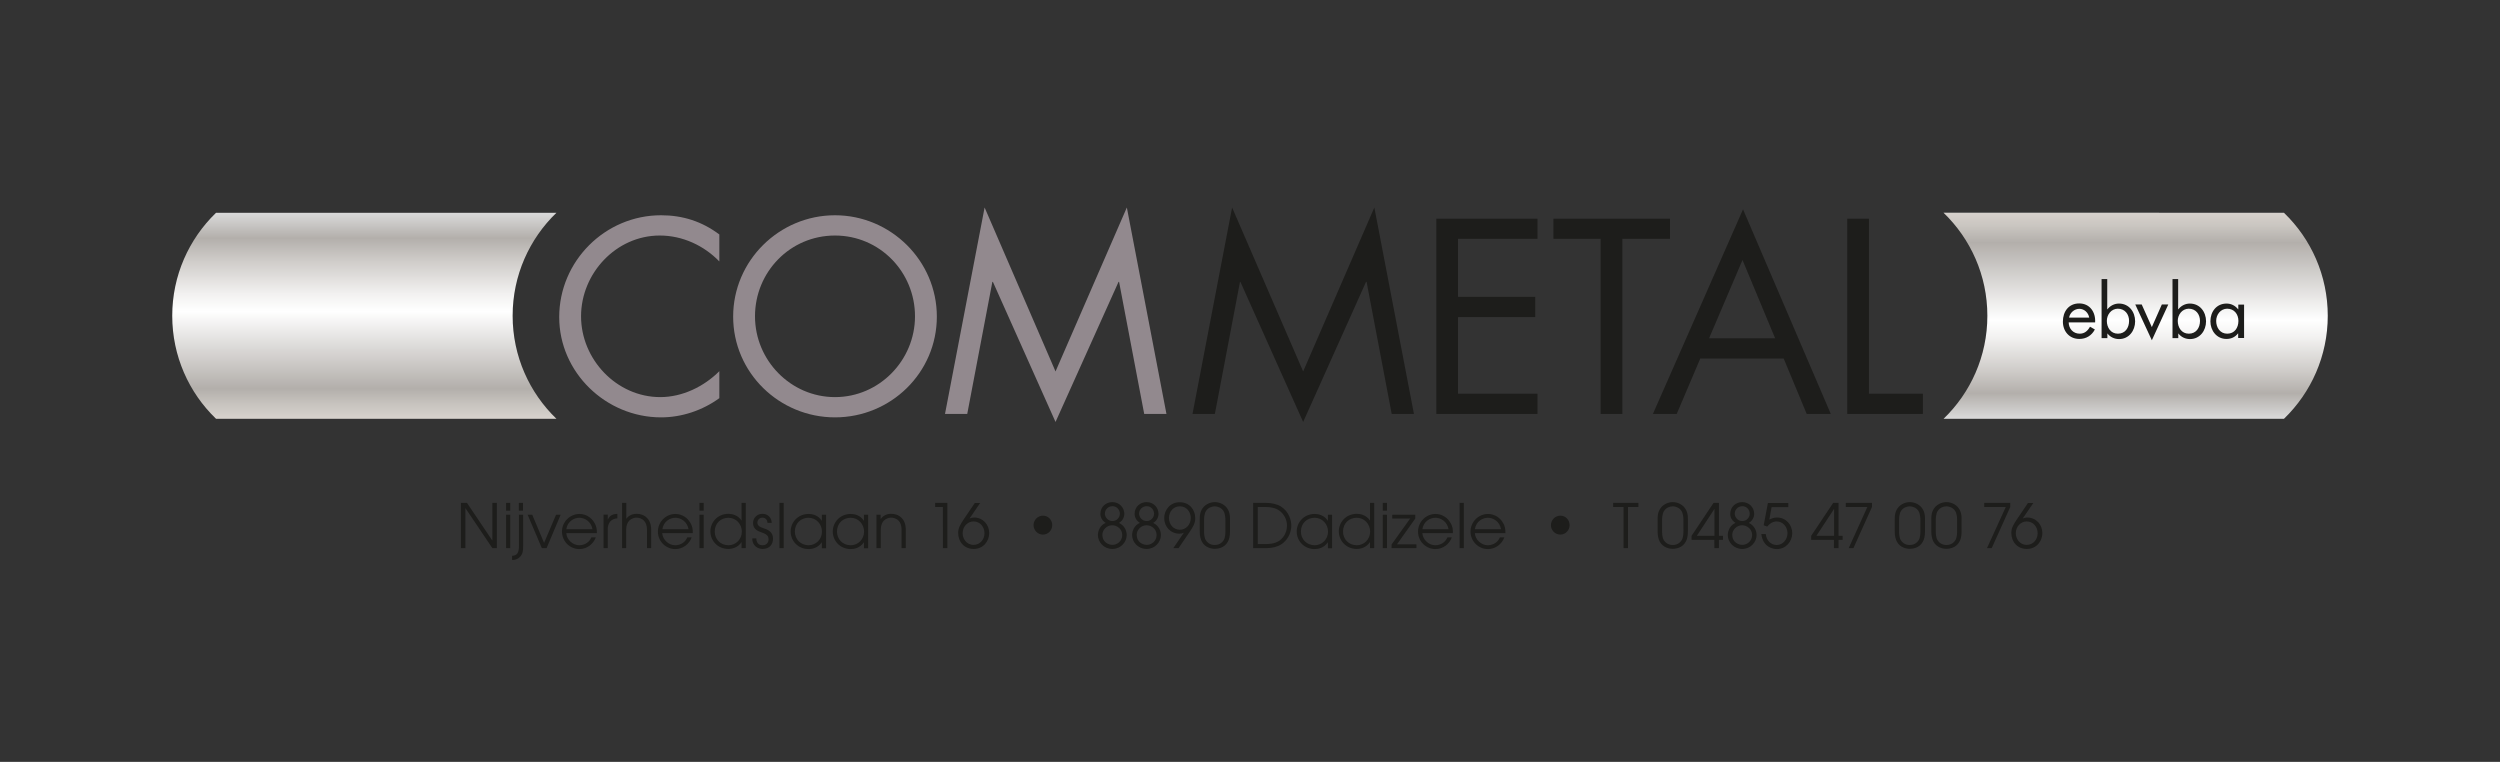 <?xml version="1.0" encoding="utf-8"?>
<!-- Generator: Adobe Illustrator 28.1.0, SVG Export Plug-In . SVG Version: 6.00 Build 0)  -->
<svg version="1.1" id="Laag_1" xmlns="http://www.w3.org/2000/svg" xmlns:xlink="http://www.w3.org/1999/xlink" x="0px" y="0px"
	 viewBox="0 0 1900 579" style="enable-background:new 0 0 1900 579;" xml:space="preserve">
<rect x="0" y="0" width="1900" height="579" fill="#333333" stroke="none"/>
<style type="text/css">
	.st0{clip-path:url(#SVGID_00000134209186743804801540000016569160331008218793_);}
	
		.st1{clip-path:url(#SVGID_00000031902420532864531020000014661482725694686091_);fill:url(#SVGID_00000172425633889622307880000000143882608298947775_);}
	.st2{clip-path:url(#SVGID_00000029021547729352814940000014287591188596369070_);fill:#1D1D1B;}
	.st3{clip-path:url(#SVGID_00000029021547729352814940000014287591188596369070_);fill:#92898E;}
	
		.st4{clip-path:url(#SVGID_00000041283314839188389960000009096803099209014709_);fill:url(#SVGID_00000005979199412917623430000006527421604737362870_);}
	.st5{clip-path:url(#SVGID_00000049205123395062402120000014266068740480126097_);fill:#1D1D1B;}
</style>
<g>
	<g>
		<defs>
			<rect id="SVGID_1_" x="71.3" y="69.8" width="1757.5" height="439.4"/>
		</defs>
		<clipPath id="SVGID_00000029023545427606959710000010899497741914729390_">
			<use xlink:href="#SVGID_1_"  style="overflow:visible;"/>
		</clipPath>
		<g style="clip-path:url(#SVGID_00000029023545427606959710000010899497741914729390_);">
			<defs>
				<path id="SVGID_00000030477104232993741760000011389620641667011992_" d="M1477.1,161.7c20.5,19.8,33.3,47.5,33.3,78.3
					s-12.8,58.5-33.3,78.3h258.7c0.1-0.1,0.1-0.1,0.2-0.2c20.4-19.8,33.1-47.5,33.1-78.1c0-30.7-12.7-58.4-33.1-78.1
					c-0.1-0.1-0.1-0.1-0.2-0.2H1477.1z"/>
			</defs>
			<clipPath id="SVGID_00000062876501466685910970000013405194435325332881_">
				<use xlink:href="#SVGID_00000030477104232993741760000011389620641667011992_"  style="overflow:visible;"/>
			</clipPath>
			
				<linearGradient id="SVGID_00000125584812986449471760000009225838206369953708_" gradientUnits="userSpaceOnUse" x1="-6.041" y1="601.219" x2="-2.941" y2="601.219" gradientTransform="matrix(0 50.521 50.521 0 -28750.84 466.908)">
				<stop  offset="0" style="stop-color:#EEEBE9"/>
				<stop  offset="0" style="stop-color:#E2DEDA"/>
				<stop  offset="0" style="stop-color:#D7D2CD"/>
				<stop  offset="6.975690e-02" style="stop-color:#C8C4BF"/>
				<stop  offset="0.146" style="stop-color:#B3AFAB"/>
				<stop  offset="0.522" style="stop-color:#FFFFFF"/>
				<stop  offset="0.606" style="stop-color:#F2F1F0"/>
				<stop  offset="0.766" style="stop-color:#CFCCC9"/>
				<stop  offset="0.876" style="stop-color:#B3AFAB"/>
				<stop  offset="1" style="stop-color:#DADADA"/>
				<stop  offset="1" style="stop-color:#B2B2B2"/>
			</linearGradient>
			
				<rect x="1477.1" y="161.7" style="clip-path:url(#SVGID_00000062876501466685910970000013405194435325332881_);fill:url(#SVGID_00000125584812986449471760000009225838206369953708_);" width="292" height="156.6"/>
		</g>
		<g style="clip-path:url(#SVGID_00000029023545427606959710000010899497741914729390_);">
			<defs>
				<rect id="SVGID_00000023970907932217279000000006086984575366431933_" x="130.9" y="157.7" width="1638.2" height="163"/>
			</defs>
			<clipPath id="SVGID_00000115489023591583152190000008612719873261076140_">
				<use xlink:href="#SVGID_00000023970907932217279000000006086984575366431933_"  style="overflow:visible;"/>
			</clipPath>
			<path style="clip-path:url(#SVGID_00000115489023591583152190000008612719873261076140_);fill:#1D1D1B;" d="M1572.2,245.1
				c0.1,4.7,3.4,8.5,8.4,8.5c3.7,0,6.1-2.2,7.8-5.3l3.7,2.1c-2.4,4.6-6.6,7.2-11.8,7.2c-7.6,0-12.5-5.8-12.5-13.2
				c0-7.6,4.4-13.8,12.4-13.8c8.2,0,12.6,6.8,12.1,14.4H1572.2z M1587.8,241.4c-0.6-3.7-3.7-6.7-7.5-6.7c-3.8,0-7.2,3-7.8,6.7
				H1587.8z"/>
			<path style="clip-path:url(#SVGID_00000115489023591583152190000008612719873261076140_);fill:#1D1D1B;" d="M1597.1,212.1h4.4v23
				h0.1c2.1-2.7,5.3-4.4,8.8-4.4c7.6,0,12.3,6.3,12.3,13.5c0,7.1-4.7,13.5-12.2,13.5c-3.5,0-6.7-1.5-8.8-4.2h-0.1v3.5h-4.4V212.1z
				 M1601.2,243.9c0,5,2.9,9.7,8.4,9.7c5.6,0,8.5-4.5,8.5-9.7c0-5.1-3.2-9.3-8.6-9.3C1604.5,234.7,1601.2,239.1,1601.2,243.9"/>
			<polygon style="clip-path:url(#SVGID_00000115489023591583152190000008612719873261076140_);fill:#1D1D1B;" points="
				1635.4,248.6 1643,231.4 1647.9,231.4 1635.4,258.6 1622.8,231.4 1627.7,231.4 			"/>
			<path style="clip-path:url(#SVGID_00000115489023591583152190000008612719873261076140_);fill:#1D1D1B;" d="M1651,212.1h4.4v23
				h0.1c2.1-2.7,5.3-4.4,8.8-4.4c7.6,0,12.3,6.3,12.3,13.5c0,7.1-4.7,13.5-12.2,13.5c-3.5,0-6.7-1.5-8.8-4.2h-0.1v3.5h-4.4V212.1z
				 M1655.1,243.9c0,5,2.9,9.7,8.4,9.7c5.6,0,8.5-4.5,8.5-9.7c0-5.1-3.2-9.3-8.6-9.3C1658.4,234.7,1655.1,239.1,1655.1,243.9"/>
			<path style="clip-path:url(#SVGID_00000115489023591583152190000008612719873261076140_);fill:#1D1D1B;" d="M1705.4,256.9h-4.4
				v-3.5h-0.1c-2.2,2.8-5.2,4.2-8.8,4.2c-7.5,0-12.2-6.4-12.2-13.4c0-7.3,4.6-13.5,12.3-13.5c3.5,0,6.6,1.6,8.8,4.4h0.1v-3.6h4.4
				V256.9z M1684.3,243.9c0,5,2.9,9.7,8.4,9.7c5.6,0,8.5-4.5,8.5-9.7c0-5.1-3.2-9.3-8.6-9.3C1687.6,234.7,1684.3,239.1,1684.3,243.9
				"/>
			<path style="clip-path:url(#SVGID_00000115489023591583152190000008612719873261076140_);fill:#92898E;" d="M546.7,198.7
				c-11.8-12.2-28.1-19.7-45.3-19.7c-33.1,0-59.8,28.7-59.8,61.4c0,32.7,27,61.4,60.2,61.4c16.7,0,33.1-7.9,44.9-19.7v20.5
				c-12.8,9.3-28.5,14.6-44.3,14.6c-41.9,0-77.4-34.1-77.4-76.2c0-42.5,34.8-77.4,77.4-77.4c16.5,0,31.1,4.7,44.3,14.6V198.7z"/>
			<path style="clip-path:url(#SVGID_00000115489023591583152190000008612719873261076140_);fill:#92898E;" d="M712,240.6
				c0,42.7-35,76.6-77.4,76.6c-42.3,0-77.4-33.9-77.4-76.6c0-42.5,35-77,77.4-77C676.9,163.6,712,198.1,712,240.6 M573.8,240.4
				c0,33.5,27.2,61.4,60.8,61.4c33.7,0,60.8-28,60.8-61.4c0-33.7-26.8-61.4-60.8-61.4C600.5,179,573.8,206.7,573.8,240.4"/>
			<polygon style="clip-path:url(#SVGID_00000115489023591583152190000008612719873261076140_);fill:#92898E;" points="748.3,157.7 
				802.2,282.3 856.4,157.7 886.5,314.6 869.6,314.6 850.5,214.2 850.1,214.2 802.2,320.7 754.6,214.2 754.2,214.2 735.1,314.6 
				718.2,314.6 			"/>
			<polygon style="clip-path:url(#SVGID_00000115489023591583152190000008612719873261076140_);fill:#1D1D1B;" points="936.4,157.7 
				990.4,282.3 1044.5,157.7 1074.6,314.6 1057.7,314.6 1038.6,214.2 1038.2,214.2 990.4,320.7 942.7,214.2 942.4,214.2 
				923.3,314.6 906.3,314.6 			"/>
			<polygon style="clip-path:url(#SVGID_00000115489023591583152190000008612719873261076140_);fill:#1D1D1B;" points="
				1091.6,166.2 1168.5,166.2 1168.5,181.5 1108.1,181.5 1108.1,225.6 1166.8,225.6 1166.8,241 1108.1,241 1108.1,299.2 
				1168.5,299.2 1168.5,314.6 1091.6,314.6 			"/>
			<polygon style="clip-path:url(#SVGID_00000115489023591583152190000008612719873261076140_);fill:#1D1D1B;" points="1233,314.6 
				1216.5,314.6 1216.5,181.5 1180.6,181.5 1180.6,166.2 1269.2,166.2 1269.2,181.5 1233,181.5 			"/>
			<path style="clip-path:url(#SVGID_00000115489023591583152190000008612719873261076140_);fill:#1D1D1B;" d="M1292.2,272.5
				l-17.9,42.1h-18.1l68.5-155.5l66.7,155.5h-18.3l-17.5-42.1H1292.2z M1324.3,197.6l-25.4,59.5h50.2L1324.3,197.6z"/>
			<polygon style="clip-path:url(#SVGID_00000115489023591583152190000008612719873261076140_);fill:#1D1D1B;" points="
				1420.4,299.2 1461.4,299.2 1461.4,314.6 1403.9,314.6 1403.9,166.2 1420.4,166.2 			"/>
		</g>
		<g style="clip-path:url(#SVGID_00000029023545427606959710000010899497741914729390_);">
			<defs>
				<path id="SVGID_00000141415938783092796840000002414438341807949740_" d="M164.2,161.7c-0.1,0.1-0.1,0.1-0.2,0.2
					c-20.4,19.8-33.1,47.5-33.1,78.1c0,30.7,12.7,58.4,33.1,78.1c0.1,0.1,0.1,0.1,0.2,0.2h258.7c-20.5-19.8-33.3-47.5-33.3-78.3
					s12.8-58.5,33.3-78.3H164.2z"/>
			</defs>
			<clipPath id="SVGID_00000011020119230977598160000007294806490836780673_">
				<use xlink:href="#SVGID_00000141415938783092796840000002414438341807949740_"  style="overflow:visible;"/>
			</clipPath>
			
				<linearGradient id="SVGID_00000135665764971738890570000010168419529928445578_" gradientUnits="userSpaceOnUse" x1="3.941" y1="574.832" x2="7.041" y2="574.832" gradientTransform="matrix(0 -50.52 -50.52 0 29317.438 517.428)">
				<stop  offset="0" style="stop-color:#EEEBE9"/>
				<stop  offset="0" style="stop-color:#E2DEDA"/>
				<stop  offset="0" style="stop-color:#D7D2CD"/>
				<stop  offset="6.975690e-02" style="stop-color:#C8C4BF"/>
				<stop  offset="0.146" style="stop-color:#B3AFAB"/>
				<stop  offset="0.522" style="stop-color:#FFFFFF"/>
				<stop  offset="0.606" style="stop-color:#F2F1F0"/>
				<stop  offset="0.766" style="stop-color:#CFCCC9"/>
				<stop  offset="0.876" style="stop-color:#B3AFAB"/>
				<stop  offset="1" style="stop-color:#DADADA"/>
				<stop  offset="1" style="stop-color:#B2B2B2"/>
			</linearGradient>
			
				<rect x="130.9" y="161.7" style="clip-path:url(#SVGID_00000011020119230977598160000007294806490836780673_);fill:url(#SVGID_00000135665764971738890570000010168419529928445578_);" width="292" height="156.6"/>
		</g>
		<g style="clip-path:url(#SVGID_00000029023545427606959710000010899497741914729390_);">
			<defs>
				<rect id="SVGID_00000183965163033011368340000001814847123825512381_" x="71.3" y="69.8" width="1757.5" height="439.4"/>
			</defs>
			<clipPath id="SVGID_00000018919451765374313510000007332323748498718862_">
				<use xlink:href="#SVGID_00000183965163033011368340000001814847123825512381_"  style="overflow:visible;"/>
			</clipPath>
			<path style="clip-path:url(#SVGID_00000018919451765374313510000007332323748498718862_);fill:#1D1D1B;" d="M1532,405.3
				c0-5.4,4-9,8.3-9c4.9,0,8.3,4.1,8.3,8.9c0,4.9-3.4,8.9-8.3,8.9C1534.7,414.1,1532,409.1,1532,405.3 M1541.3,382.2l-8.6,12.7
				c-2.1,3.2-4.1,6.1-4.1,10.1c0,6.7,4.5,12.2,11.8,12.2c7.5,0,11.8-6.1,11.8-12c0-6.6-4.8-11.9-11.6-11.9c-1.1,0-2.2,0.3-3.2,0.7
				l-0.1,0l8-11.7H1541.3z M1510.1,416.6h3.6l14.1-31.3v-3.1H1508v3.1h16.4L1510.1,416.6z M1487.4,403.6c0,1.1,0,4.9-1.3,6.9
				c-1.6,2.5-4,3.7-6.8,3.7c-2.8,0-5.2-1.2-6.8-3.7c-1.3-2-1.3-5.8-1.3-6.9v-8.7c0-0.3,0-4.4,1.5-6.6c1.5-2.4,4.4-3.5,6.6-3.5
				s5.1,1.1,6.6,3.5c1.5,2.2,1.5,6.3,1.5,6.6V403.6z M1490.8,394c0-2.6-0.5-4.7-1.3-6.3c-2.1-4.2-6.5-6.1-10.2-6.1
				c-3.7,0-8.1,1.9-10.2,6.1c-0.8,1.6-1.3,3.7-1.3,6.3v10c0,3.4,0.7,6,1.7,7.8c2.5,4.4,7.1,5.3,9.8,5.3c2.7,0,7.4-0.9,9.8-5.3
				c1.1-1.8,1.7-4.4,1.7-7.8V394z M1459.5,403.6c0,1.1,0,4.9-1.3,6.9c-1.6,2.5-4,3.7-6.8,3.7c-2.8,0-5.2-1.2-6.8-3.7
				c-1.3-2-1.3-5.8-1.3-6.9v-8.7c0-0.3,0-4.4,1.5-6.6c1.5-2.4,4.4-3.5,6.6-3.5c2.2,0,5.1,1.1,6.6,3.5c1.5,2.2,1.5,6.3,1.5,6.6V403.6
				z M1463,394c0-2.6-0.5-4.7-1.3-6.3c-2.1-4.2-6.5-6.1-10.2-6.1c-3.7,0-8.1,1.9-10.2,6.1c-0.8,1.6-1.3,3.7-1.3,6.3v10
				c0,3.4,0.7,6,1.7,7.8c2.5,4.4,7.1,5.3,9.8,5.3c2.7,0,7.4-0.9,9.8-5.3c1.1-1.8,1.7-4.4,1.7-7.8V394z M1405,416.6h3.6l14.1-31.3
				v-3.1h-19.9v3.1h16.4L1405,416.6z M1380.5,407.2l13.3-20.3h0.1v20.3H1380.5z M1393.9,416.6h3.4v-6.3h3.1v-3.1h-3.1v-25h-4.1
				l-16.7,25v3.1h17.3V416.6z M1340.4,399.2l2.7,1c1.8-2.3,4.3-3.9,7.2-3.9c4.5,0,8.2,3.9,8.2,9c0,4.5-3.4,8.9-8.2,8.9
				c-4.1,0-7.8-3.1-8.3-8.3h-3.4c1.3,10.1,9,11.4,11.8,11.4c6.9,0,11.7-5.8,11.7-12c0-6.7-5-12-11.5-12c-2.8,0-4.7,1-5.9,1.6
				l1.7-9.5h12.7v-3.1h-15.5L1340.4,399.2z M1318.4,390.4c0-3,2.4-5.7,5.8-5.7c3.5,0,5.6,3,5.6,5.7c0,2.9-2.4,5.6-5.6,5.6
				C1320.4,396,1318.4,392.8,1318.4,390.4 M1316.5,406.5c0-3.8,3.4-7.3,7.5-7.3c3.3,0,7.6,2.5,7.6,7.4c0,4.9-4.1,7.5-7.4,7.5
				C1321.1,414.1,1316.5,412,1316.5,406.5 M1319,397.4c-4,1.6-5.9,5.9-5.9,9.2c0,5.5,4.6,10.6,11,10.6c6.3,0,10.9-5.1,10.9-10.6
				c0-2.8-1.3-7-5.9-9.2c3.7-2,4.1-6,4.1-6.7c0-5.2-4-9.1-9.1-9.1c-4.7,0-9.1,3.4-9.1,8.9C1314.9,393,1316.1,395.6,1319,397.4
				 M1289.6,407.2l13.3-20.3h0.1v20.3H1289.6z M1303,416.6h3.4v-6.3h3.1v-3.1h-3.1v-25h-4.1l-16.7,25v3.1h17.3V416.6z M1279.4,403.6
				c0,1.1,0,4.9-1.3,6.9c-1.6,2.5-4,3.7-6.8,3.7c-2.8,0-5.2-1.2-6.8-3.7c-1.3-2-1.3-5.8-1.3-6.9v-8.7c0-0.3,0-4.4,1.5-6.6
				c1.5-2.4,4.4-3.5,6.6-3.5c2.2,0,5.1,1.1,6.6,3.5c1.5,2.2,1.5,6.3,1.5,6.6V403.6z M1282.8,394c0-2.6-0.5-4.7-1.3-6.3
				c-2.1-4.2-6.5-6.1-10.2-6.1c-3.7,0-8.1,1.9-10.2,6.1c-0.8,1.6-1.3,3.7-1.3,6.3v10c0,3.4,0.7,6,1.7,7.8c2.5,4.4,7.1,5.3,9.8,5.3
				c2.7,0,7.4-0.9,9.8-5.3c1.1-1.8,1.7-4.4,1.7-7.8V394z M1233.9,416.6h3.4v-31.3h7.9v-3.1H1226v3.1h7.9V416.6z M1185.9,391.9
				c-4.1,0-7.2,3.4-7.2,7.2c0,3.9,3.2,7.2,7.1,7.2c3.9,0,7.1-3.2,7.1-7.2C1192.9,395.1,1189.8,391.9,1185.9,391.9 M1120.9,402.2
				c0.9-6,5.9-8.7,9.9-8.7c4,0,8.9,2.7,10,8.7H1120.9z M1144.1,405.1c0.1-2.5-0.2-5.3-2-8c-1.8-3.2-5.8-6.5-11.3-6.5
				c-7.4,0.1-13.2,6.2-13.2,13.4c0,7.5,6.1,13.3,13.2,13.3c5.9,0,10.7-3.9,12.5-8.9h-3.4c-1.2,3.2-4.5,5.9-9.1,6
				c-5,0-9.6-4.2-9.9-9.2H1144.1z M1109.3,416.6h3.2v-34.4h-3.2V416.6z M1081,402.2c0.9-6,5.9-8.7,9.9-8.7c4,0,8.9,2.7,10,8.7H1081z
				 M1104.2,405.1c0.1-2.5-0.2-5.3-2-8c-1.8-3.2-5.8-6.5-11.3-6.5c-7.4,0.1-13.2,6.2-13.2,13.4c0,7.5,6.1,13.3,13.2,13.3
				c5.9,0,10.7-3.9,12.5-8.9h-3.4c-1.2,3.2-4.5,5.9-9.1,6c-5,0-9.6-4.2-9.9-9.2H1104.2z M1057.7,416.6h18.8v-2.9h-14.8l13.9-19.6
				v-2.9h-17.5v2.9h13.6l-14.1,19.7V416.6z M1050.9,388.1h3.2v-5.9h-3.2V388.1z M1050.9,416.6h3.2v-25.4h-3.2V416.6z M1020.7,404
				c0-6.5,4.8-10.5,10.4-10.5c5.9,0,10.2,4.9,10.2,10.5c0,6-4.7,10.4-10.2,10.4C1024.9,414.3,1020.7,409.7,1020.7,404 M1044.4,382.2
				h-3.2v13.3h-0.1c-2.7-4-7.1-5-9.9-5c-8.3,0-13.7,6.5-13.7,13.3c0,7.3,5.7,13.4,13.7,13.4c2.7,0,7.2-1,9.9-5.1h0.1v4.5h3.2V382.2z
				 M988.7,404c0-6.5,4.8-10.5,10.4-10.5c5.9,0,10.2,4.9,10.2,10.5c0,6-4.7,10.4-10.2,10.4C992.9,414.3,988.7,409.7,988.7,404
				 M1012.4,391.2h-3.2v4.5h-0.1c-2.7-4.2-7.2-5.1-9.9-5.1c-8.3,0-13.7,6.5-13.7,13.3c0,7.3,5.7,13.4,13.7,13.4
				c2.7,0,7.1-0.9,9.9-5.1h0.1v4.5h3.2V391.2z M955.9,385.3h5c5.1,0,8.3,0.7,11.3,2.7c3.6,2.6,5.9,6.8,5.9,11.4
				c0,6-3.3,9.6-5.4,11.3c-4,2.8-8.7,2.8-11.8,2.8h-5V385.3z M952.4,416.6h10c4.2,0,8.4-1,11.2-2.8c6.6-4.2,7.8-11.1,7.8-14.3
				c0-4.1-1.8-10.7-7.8-14.5c-2.8-1.8-7-2.8-11.2-2.8h-10V416.6z M931.3,403.6c0,1.1,0,4.9-1.3,6.9c-1.6,2.5-4,3.7-6.8,3.7
				c-2.8,0-5.2-1.2-6.8-3.7c-1.3-2-1.3-5.8-1.3-6.9v-8.7c0-0.3,0-4.4,1.5-6.6c1.5-2.4,4.4-3.5,6.6-3.5c2.2,0,5.1,1.1,6.6,3.5
				c1.5,2.2,1.5,6.3,1.5,6.6V403.6z M934.8,394c0-2.6-0.5-4.7-1.3-6.3c-2.1-4.2-6.5-6.1-10.2-6.1c-3.7,0-8.1,1.9-10.2,6.1
				c-0.8,1.6-1.3,3.7-1.3,6.3v10c0,3.4,0.7,6,1.7,7.8c2.5,4.4,7.1,5.3,9.8,5.3c2.7,0,7.4-0.9,9.8-5.3c1.1-1.8,1.7-4.4,1.7-7.8V394z
				 M905,393.6c0,5.4-4,9-8.3,9c-4.9,0-8.3-4.1-8.3-8.9c0-4.9,3.4-8.9,8.3-8.9C902.3,384.8,905,389.7,905,393.6 M895.7,416.6
				l8.6-12.6c2.1-3.2,4.1-6.1,4.1-10.1c0-6.7-4.5-12.2-11.8-12.2c-7.5,0-11.8,6.1-11.8,12c0,6.6,4.8,11.9,11.6,11.9
				c1.1,0,2.2-0.2,3.2-0.7l0.1,0l-8,11.7H895.7z M865.7,390.4c0-3,2.4-5.7,5.8-5.7c3.5,0,5.6,3,5.6,5.7c0,2.9-2.4,5.6-5.6,5.6
				C867.8,396,865.7,392.8,865.7,390.4 M863.9,406.5c0-3.8,3.3-7.3,7.5-7.3c3.3,0,7.6,2.5,7.6,7.4c0,4.9-4.1,7.5-7.4,7.5
				C868.4,414.1,863.9,412,863.9,406.5 M866.3,397.4c-4,1.6-5.9,5.9-5.9,9.2c0,5.5,4.6,10.6,11,10.6c6.3,0,10.9-5.1,10.9-10.6
				c0-2.8-1.3-7-5.9-9.2c3.7-2,4.1-6,4.1-6.7c0-5.2-4-9.1-9.1-9.1c-4.7,0-9.1,3.4-9.1,8.9C862.3,393,863.5,395.6,866.3,397.4
				 M839.7,390.4c0-3,2.4-5.7,5.8-5.7c3.5,0,5.6,3,5.6,5.7c0,2.9-2.4,5.6-5.6,5.6C841.8,396,839.7,392.8,839.7,390.4 M837.8,406.5
				c0-3.8,3.3-7.3,7.5-7.3c3.3,0,7.6,2.5,7.6,7.4c0,4.9-4.1,7.5-7.4,7.5C842.4,414.1,837.8,412,837.8,406.5 M840.3,397.4
				c-4,1.6-5.9,5.9-5.9,9.2c0,5.5,4.6,10.6,11,10.6c6.3,0,10.9-5.1,10.9-10.6c0-2.8-1.3-7-5.9-9.2c3.7-2,4.1-6,4.1-6.7
				c0-5.2-4-9.1-9.1-9.1c-4.7,0-9.1,3.4-9.1,8.9C836.3,393,837.5,395.6,840.3,397.4 M792.7,391.9c-4.1,0-7.2,3.4-7.2,7.2
				c0,3.9,3.2,7.2,7.1,7.2c3.9,0,7.1-3.2,7.1-7.2C799.7,395.1,796.6,391.9,792.7,391.9 M731.6,405.3c0-5.4,4-9,8.3-9
				c4.9,0,8.3,4.1,8.3,8.9c0,4.9-3.4,8.9-8.3,8.9C734.3,414.1,731.6,409.1,731.6,405.3 M740.9,382.2l-8.6,12.7
				c-2.1,3.2-4.1,6.1-4.1,10.1c0,6.7,4.5,12.2,11.8,12.2c7.5,0,11.8-6.1,11.8-12c0-6.6-4.8-11.9-11.6-11.9c-1.1,0-2.2,0.3-3.2,0.7
				l-0.1,0l8-11.7H740.9z M716.6,416.6h3.4v-34.4h-9.3v3.1h5.9V416.6z M666.2,416.6h3.2v-14c0-3.3,1-5.6,2.4-7
				c1.8-1.7,4.1-2.2,5.5-2.2s3.8,0.5,5.5,2.2c1.4,1.3,2.4,3.7,2.4,7v14h3.2v-14c0-4.2-1.3-7.1-3.2-9c-2.3-2.3-4.9-3.1-8-3.1
				c-4.3,0-6.8,2.4-7.8,3.9h-0.1v-3.2h-3.2V416.6z M636.1,404c0-6.5,4.8-10.5,10.4-10.5c5.9,0,10.2,4.9,10.2,10.5
				c0,6-4.7,10.4-10.2,10.4C640.3,414.3,636.1,409.7,636.1,404 M659.8,391.2h-3.2v4.5h-0.1c-2.7-4.2-7.2-5.1-9.9-5.1
				c-8.3,0-13.7,6.5-13.7,13.3c0,7.3,5.7,13.4,13.7,13.4c2.7,0,7.1-0.9,9.9-5.1h0.1v4.5h3.2V391.2z M604.1,404
				c0-6.5,4.8-10.5,10.4-10.5c5.9,0,10.2,4.9,10.2,10.5c0,6-4.7,10.4-10.2,10.4C608.3,414.3,604.1,409.7,604.1,404 M627.8,391.2
				h-3.2v4.5h-0.1c-2.7-4.2-7.2-5.1-9.9-5.1c-8.3,0-13.7,6.5-13.7,13.3c0,7.3,5.7,13.4,13.7,13.4c2.7,0,7.1-0.9,9.9-5.1h0.1v4.5h3.2
				V391.2z M592.4,416.6h3.2v-34.4h-3.2V416.6z M571.7,409.1c-0.1,5.7,4.3,8.1,7.8,8.1c5.4,0,8-3.5,8-7.9c0-5.3-4.3-6.9-7.3-7.9
				c-1.9-0.6-4.6-1.5-4.6-4.2c0-1.7,1.3-3.8,3.9-3.8c1.4,0,3.6,0.9,3.8,4h3.2c0-4-3.1-6.9-6.9-6.9c-4.7,0-7.3,3.5-7.3,7.1
				c0,4.8,4.1,6.2,6.7,7.1c1.9,0.8,5.1,1.6,5.1,5.1c0,2.7-1.7,4.6-4.7,4.6c-1.2,0-4.5-0.4-4.6-5.2H571.7z M543.2,404
				c0-6.5,4.8-10.5,10.4-10.5c5.9,0,10.2,4.9,10.2,10.5c0,6-4.7,10.4-10.2,10.4C547.4,414.3,543.2,409.7,543.2,404 M566.8,382.2
				h-3.2v13.3h-0.1c-2.7-4-7.1-5-9.9-5c-8.3,0-13.7,6.5-13.7,13.3c0,7.3,5.7,13.4,13.7,13.4c2.7,0,7.2-1,9.9-5.1h0.1v4.5h3.2V382.2z
				 M531.6,388.1h3.2v-5.9h-3.2V388.1z M531.6,416.6h3.2v-25.4h-3.2V416.6z M503.4,402.2c0.9-6,5.9-8.7,9.9-8.7c4,0,8.9,2.7,10,8.7
				H503.4z M526.5,405.1c0.1-2.5-0.2-5.3-2-8c-1.8-3.2-5.8-6.5-11.3-6.5c-7.4,0.1-13.2,6.2-13.2,13.4c0,7.5,6.1,13.3,13.2,13.3
				c5.9,0,10.7-3.9,12.5-8.9h-3.4c-1.2,3.2-4.5,5.9-9.1,6c-5,0-9.6-4.2-9.9-9.2H526.5z M472.7,416.6h3.2v-14c0-3.3,1-5.6,2.4-7
				c1.8-1.7,4.1-2.2,5.5-2.2s3.8,0.5,5.5,2.2c1.4,1.3,2.4,3.7,2.4,7v14h3.2v-14c0-4.2-1.3-7.1-3.2-9c-2.3-2.3-4.9-3.1-8-3.1
				c-4.3,0-6.8,2.4-7.8,3.9H476v-12.2h-3.2V416.6z M458.7,416.6h3.2v-14.9c0-2,0.7-3.9,1.8-5.3c1.3-1.5,3.2-2.3,5.5-2.5v-3.4
				c-2.7,0.2-5.6,0.7-7.2,4.3h-0.1v-3.7h-3.2V416.6z M430.4,402.2c0.9-6,5.9-8.7,9.9-8.7c4,0,8.9,2.7,10,8.7H430.4z M453.6,405.1
				c0.1-2.5-0.2-5.3-2-8c-1.8-3.2-5.8-6.5-11.3-6.5c-7.4,0.1-13.2,6.2-13.2,13.4c0,7.5,6.1,13.3,13.2,13.3c5.9,0,10.7-3.9,12.5-8.9
				h-3.4c-1.2,3.2-4.5,5.9-9.1,6c-5,0-9.6-4.2-9.9-9.2H453.6z M411.8,416.6h3.6l10.7-25.4h-3.5l-9.1,21.4l-9-21.4h-3.5L411.8,416.6z
				 M394.3,388.1h3.2v-5.9h-3.2V388.1z M397.6,391.2h-3.2v23.7c0,4.4-0.9,7.4-5.2,7.5v3.2c1.4,0,3.4-0.1,5.6-2
				c2.8-2.5,2.8-5.6,2.8-8.6V391.2z M384.6,388.1h3.2v-5.9h-3.2V388.1z M384.6,416.6h3.2v-25.4h-3.2V416.6z M350.3,416.6h3.4v-30.3
				h0.1l20.4,30.3h3.4v-34.4h-3.4v28.5h-0.1l-19.2-28.5h-4.6V416.6z"/>
		</g>
	</g>
</g>
</svg>
